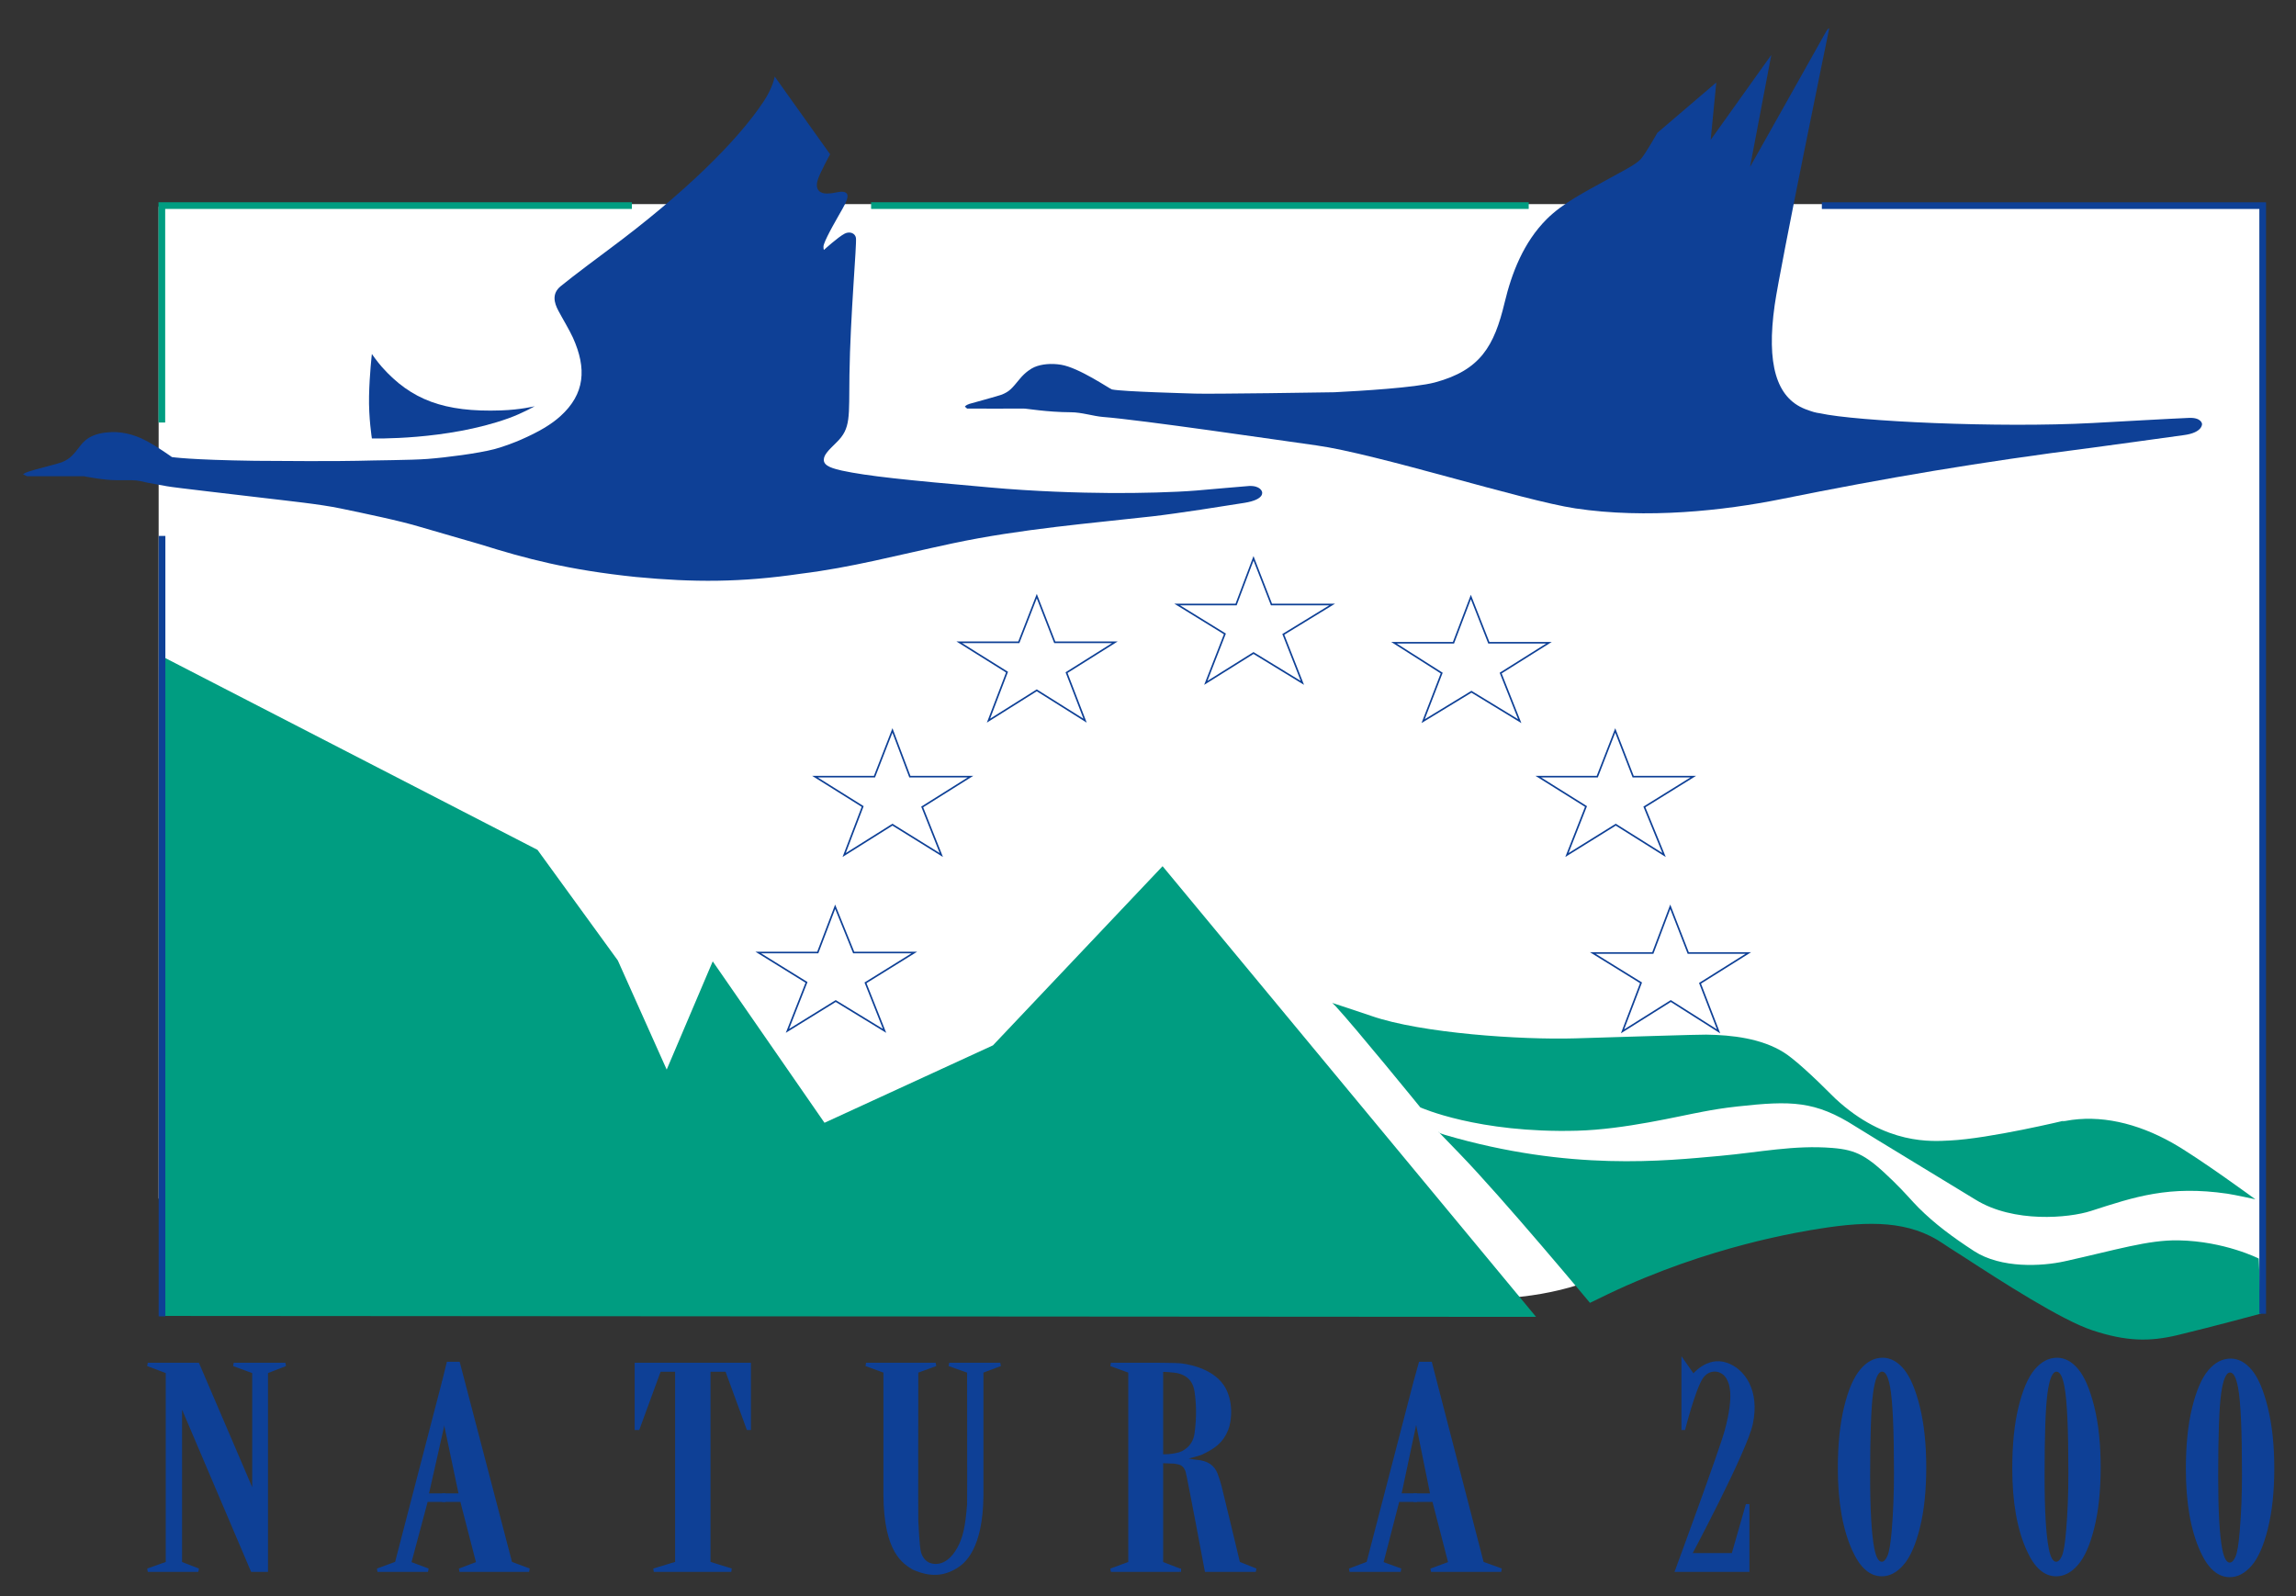 <?xml version="1.0" encoding="UTF-8" standalone="no"?>
<!-- Created with Inkscape (http://www.inkscape.org/) -->

<svg
   version="1.1"
   id="svg132"
   width="396.851"
   height="275.905"
   viewBox="0 0 396.851 275.905"
   sodipodi:docname="nat2000.svg"
   inkscape:version="1.2.2 (732a01da63, 2022-12-09)"
   xmlns:inkscape="http://www.inkscape.org/namespaces/inkscape"
   xmlns:sodipodi="http://sodipodi.sourceforge.net/DTD/sodipodi-0.dtd"
   xmlns="http://www.w3.org/2000/svg"
   xmlns:svg="http://www.w3.org/2000/svg">
  <rect x="0" y="0" width="396.851" height="275.905" fill="#333333" stroke="none"/>
  <defs
     id="defs136">
    <clipPath
       clipPathUnits="userSpaceOnUse"
       id="clipPath148">
      <path
         d="M 0,206.929 H 297.638 V 0 H 0 Z"
         id="path146" />
    </clipPath>
    <clipPath
       clipPathUnits="userSpaceOnUse"
       id="clipPath156">
      <path
         d="M 3,2.412 H 294.896 V 203.304 H 3 Z"
         id="path154" />
    </clipPath>
  </defs>
  <sodipodi:namedview
     id="namedview134"
     pagecolor="#ffffff"
     bordercolor="#000000"
     borderopacity="0.25"
     inkscape:showpageshadow="2"
     inkscape:pageopacity="0.0"
     inkscape:pagecheckerboard="0"
     inkscape:deskcolor="#d1d1d1"
     showgrid="false"
     inkscape:zoom="2.9212918"
     inkscape:cx="193.57875"
     inkscape:cy="137.95267"
     inkscape:window-width="1920"
     inkscape:window-height="1009"
     inkscape:window-x="-8"
     inkscape:window-y="-8"
     inkscape:window-maximized="1"
     inkscape:current-layer="g140">
    <inkscape:page
       x="0"
       y="0"
       id="page138"
       width="396.851"
       height="275.905" />
  </sodipodi:namedview>
  <g
     id="g140"
     inkscape:groupmode="layer"
     inkscape:label="Page 1"
     transform="matrix(1.333,0,0,-1.333,0,275.905)">
    <g
       id="g142">
      <g
         id="g144"
         clip-path="url(#clipPath148)">
        <g
           id="g150">
          <g
             id="g152"
             clip-path="url(#clipPath156)">
            <path
               d="m 266.725,30.908 c 1.016,0 1.936,-0.497 2.76,-1.489 0.822,-0.995 1.512,-2.615 2.074,-4.866 0.553,-2.254 0.826,-4.871 0.826,-7.857 0,-3.008 -0.273,-5.618 -0.822,-7.825 -0.54,-2.207 -1.247,-3.808 -2.108,-4.807 -0.855,-1.001 -1.801,-1.501 -2.84,-1.501 -1.543,0 -2.815,1.113 -3.809,3.33 -1.257,2.753 -1.885,6.315 -1.885,10.689 0,3.09 0.274,5.744 0.816,7.961 0.544,2.219 1.24,3.837 2.093,4.846 0.851,1.011 1.816,1.519 2.895,1.519 m 1.474,-14.939 c 0,5.681 -0.166,9.413 -0.51,11.188 -0.238,1.299 -0.584,1.945 -1.027,1.945 -0.526,0 -0.922,-0.927 -1.172,-2.781 -0.255,-1.855 -0.379,-5.434 -0.379,-10.738 0,-4.436 0.181,-7.575 0.544,-9.416 0.223,-1.143 0.55,-1.714 0.96,-1.714 0.275,0 0.53,0.262 0.752,0.779 0.226,0.52 0.406,1.621 0.542,3.308 0.195,2.283 0.29,4.759 0.29,7.429"
               style="fill:#0e4096;fill-opacity:1;fill-rule:nonzero;stroke:none"
               id="path158" />
            <path
               d="m 289.233,30.799 c 1.017,0 1.933,-0.497 2.759,-1.491 0.826,-0.993 1.514,-2.616 2.069,-4.867 0.553,-2.251 0.835,-4.868 0.835,-7.854 0,-3.011 -0.274,-5.618 -0.826,-7.827 -0.545,-2.207 -1.247,-3.808 -2.108,-4.807 -0.86,-0.999 -1.806,-1.499 -2.837,-1.499 -1.546,0 -2.82,1.11 -3.817,3.33 -1.252,2.751 -1.875,6.313 -1.875,10.687 0,3.09 0.267,5.744 0.811,7.961 0.544,2.221 1.241,3.837 2.093,4.848 0.851,1.012 1.82,1.519 2.896,1.519 m 1.475,-14.94 c 0,5.683 -0.171,9.413 -0.51,11.187 -0.245,1.299 -0.586,1.947 -1.029,1.947 -0.522,0 -0.917,-0.93 -1.17,-2.783 -0.252,-1.856 -0.376,-5.435 -0.376,-10.738 0,-4.434 0.173,-7.576 0.534,-9.416 0.228,-1.141 0.55,-1.712 0.968,-1.712 0.274,0 0.526,0.26 0.747,0.777 0.225,0.522 0.41,1.623 0.544,3.31 0.198,2.281 0.292,4.757 0.292,7.428"
               style="fill:#0e4096;fill-opacity:1;fill-rule:nonzero;stroke:none"
               id="path160" />
            <path
               d="m 244.113,30.91 c 1.01,0 1.93,-0.497 2.756,-1.489 0.821,-0.994 1.512,-2.614 2.069,-4.866 0.553,-2.253 0.831,-4.87 0.831,-7.857 0,-3.008 -0.272,-5.618 -0.822,-7.824 -0.547,-2.207 -1.247,-3.808 -2.11,-4.807 -0.86,-1.002 -1.806,-1.502 -2.832,-1.502 -1.549,0 -2.82,1.114 -3.819,3.331 -1.252,2.752 -1.881,6.315 -1.881,10.689 0,3.089 0.272,5.741 0.816,7.96 0.54,2.22 1.242,3.837 2.096,4.847 0.848,1.011 1.813,1.518 2.896,1.518 m 1.47,-14.939 c 0,5.682 -0.173,9.413 -0.51,11.189 -0.245,1.299 -0.581,1.947 -1.024,1.947 -0.534,0 -0.925,-0.93 -1.177,-2.783 -0.253,-1.855 -0.379,-5.435 -0.379,-10.739 0,-4.436 0.181,-7.575 0.542,-9.415 0.228,-1.144 0.549,-1.715 0.97,-1.715 0.269,0 0.519,0.263 0.742,0.779 0.223,0.52 0.408,1.621 0.549,3.308 0.188,2.283 0.287,4.76 0.287,7.429"
               style="fill:#0e4096;fill-opacity:1;fill-rule:nonzero;stroke:none"
               id="path162" />
            <path
               d="M 21.006,180.08 V 51.653 h 144.42 c 0.93,-3.043 3.365,-5.729 7.328,-8.054 5.257,-3.082 11.622,-4.629 19.083,-4.629 7.466,0 13.826,1.547 19.085,4.629 0,0 15.247,6.021 19.952,6.357 4.705,0.337 14.412,2.654 19.449,-1.041 5.039,-3.693 11.117,-8.7 16.158,-8.7 5.04,0 26.204,-0.337 26.204,-0.337 V 51.653 69.104 180.08 Z"
               style="fill:#ffffff;fill-opacity:1;fill-rule:nonzero;stroke:none"
               id="path164" />
            <path
               d="M 21.006,180.08 V 51.653 h 144.42 c 0.93,-3.043 3.365,-5.729 7.328,-8.054 5.257,-3.082 11.622,-4.629 19.083,-4.629 7.466,0 13.826,1.547 19.085,4.629 0,0 15.247,6.021 19.952,6.357 4.705,0.337 14.412,2.654 19.449,-1.041 5.039,-3.693 11.117,-8.7 16.158,-8.7 5.04,0 26.204,-0.337 26.204,-0.337 V 51.653 69.104 180.08 Z"
               style="fill:none;stroke:#ffffff;stroke-width:0.87;stroke-linecap:butt;stroke-linejoin:round;stroke-miterlimit:10;stroke-dasharray:none;stroke-opacity:1"
               id="path166" />
            <path
               d="M 20.986,36.33 199.174,36.209 150.746,94.651 128.753,71.419 106.909,61.378 92.416,82.312 86.448,68.275 80.11,82.431 69.696,96.769 20.986,121.873 Z"
               style="fill:#009d81;fill-opacity:1;fill-rule:nonzero;stroke:none"
               id="path168" />
            <path
               d="m 222.544,196.286 -7.647,-6.534 c 0,0 -1.578,-2.817 -2.181,-3.446 -0.718,-0.74 -2.469,-1.583 -4.518,-2.726 -2.632,-1.465 -5.546,-2.922 -7.648,-5.022 -2.984,-2.986 -4.532,-6.961 -5.455,-10.828 -1.338,-5.598 -3.119,-8.757 -9.037,-10.343 -2.524,-0.678 -9.604,-1.103 -13.033,-1.274 -0.321,-0.014 -16.222,-0.25 -18.058,-0.175 -0.777,0.029 -9.378,0.25 -10.778,0.539 -0.278,0.056 -4.268,2.828 -6.623,3.206 -1.256,0.203 -2.513,0.084 -3.422,-0.302 -0.428,-0.181 -1.192,-0.663 -1.893,-1.512 -1.068,-1.286 -1.314,-1.63 -2.333,-2.057 -0.334,-0.142 -4.051,-1.156 -4.223,-1.208 -0.511,-0.17 -0.582,-0.364 -0.582,-0.364 l 0.29,-0.245 c 0,0 7.076,-0.016 7.355,0 0.278,0.021 2.967,-0.465 6.118,-0.477 1.383,-0.005 2.895,-0.509 4.148,-0.609 4.936,-0.381 22.798,-3.013 27.671,-3.69 7.855,-1.094 26.767,-7.145 33.573,-8.169 9.235,-1.39 19.263,-0.292 26.719,1.212 13.686,2.763 25.664,4.79 40.275,6.657 1.434,0.184 11.532,1.586 11.864,1.628 2.503,0.316 2.404,1.457 2.404,1.457 0,0 -0.066,0.841 -1.672,0.784 -1.92,-0.074 -10.91,-0.579 -12.527,-0.665 -12.211,-0.653 -30.651,0.215 -35.337,1.262 -0.603,0.084 -0.92,0.168 -1.944,0.553 -3.726,1.475 -5.017,5.843 -3.933,13.49 0.697,4.908 7.06,35.816 7.06,35.816 v 0.06 c 0,0 -0.173,-0.035 -0.364,-0.364 -0.332,-0.586 -9.892,-17.606 -9.892,-17.606 l 2.756,14.523 -7.86,-11.013 z"
               style="fill:#0e4096;fill-opacity:1;fill-rule:nonzero;stroke:none"
               id="path170" />
            <path
               d="m 107.637,186.969 -7.185,10.086 c 0,0 -0.216,-1.386 -1.406,-3.189 -3.382,-5.126 -10.268,-11.926 -20.025,-19.177 -0.499,-0.369 -4.884,-3.631 -6.338,-4.841 -1.163,-0.97 -0.813,-2.155 -0.291,-3.144 0.514,-0.975 1.467,-2.556 1.897,-3.511 1.809,-4.015 1.555,-7.291 -1.606,-10.165 -1.185,-1.079 -2.781,-2.038 -5.168,-3.08 -0.661,-0.289 -2.111,-0.868 -3.421,-1.215 -2.081,-0.542 -6.169,-1.078 -8.668,-1.268 -2.074,-0.161 -6.798,-0.171 -9.101,-0.242 -2.125,-0.068 -10.984,-0.031 -13.256,0 -8.453,0.116 -10.776,0.484 -10.776,0.484 0,0 -2.001,1.438 -3.349,2.117 -1.677,0.916 -3.524,1.25 -4.95,1.089 -0.884,-0.05 -2.142,-0.342 -2.913,-1.029 -0.342,-0.304 -0.411,-0.359 -0.73,-0.786 -0.81,-1.089 -1.354,-1.675 -2.33,-2.059 C 7.45,146.816 4.429,146.077 3.729,145.832 3.028,145.587 3,145.466 3,145.466 l 0.507,-0.24 h 7.356 c 0,0 2.531,-0.52 4.291,-0.52 0.952,0 1.039,0.003 1.902,0 0.867,-0.002 1.431,-0.181 2.106,-0.329 0.676,-0.148 1.701,-0.292 2.487,-0.452 0.786,-0.163 8.79,-1.067 12.733,-1.541 2.882,-0.347 7.115,-0.782 9.754,-1.334 3.122,-0.651 7.754,-1.606 10.415,-2.419 0.706,-0.216 7.138,-2.059 7.719,-2.239 5.904,-1.851 11.396,-3.323 20.173,-4.233 7.498,-0.715 13.614,-0.722 21.409,0.423 6.593,0.816 12.136,2.325 19.661,3.934 8.847,1.887 18.23,2.631 25.924,3.507 3.279,0.373 9.533,1.364 11.942,1.751 2.731,0.444 2.256,1.457 2.256,1.457 0,0 -0.2,0.79 -1.68,0.726 -0.368,-0.016 -5.549,-0.482 -6.884,-0.592 -2.86,-0.227 -7.17,-0.339 -11.025,-0.319 -4.15,0.025 -10.028,0.206 -15.729,0.727 -10.944,0.96 -15.814,1.465 -19.148,2.18 -1.034,0.25 -2.361,0.544 -2.347,1.398 0.01,0.618 0.495,1.14 1.64,2.253 1.899,1.848 1.606,3.234 1.684,8.773 0.109,7.649 0.971,17.012 0.841,17.762 -0.108,0.621 -0.82,0.87 -1.456,0.547 -0.879,-0.454 -2.695,-2.116 -2.695,-2.116 0,0 -0.137,0.314 0,0.722 0.361,1.104 1.816,3.556 2.401,4.6 0.536,0.957 0.661,1.333 0.659,1.694 -0.005,0.311 -0.253,0.668 -1.239,0.482 -0.593,-0.109 -0.815,-0.172 -1.457,-0.183 -0.747,-0.012 -1.584,0.389 -1.165,1.757 0.307,0.994 1.602,3.327 1.602,3.327"
               style="fill:#0e4096;fill-opacity:1;fill-rule:nonzero;stroke:none"
               id="path172" />
            <path
               d="m 48.22,150.124 c 0,0 -0.428,2.684 -0.367,5.509 0.061,2.82 0.367,5.44 0.367,5.44 0,0 0.672,-0.974 1.31,-1.692 3.766,-4.233 8.053,-5.883 15.434,-5.623 2.567,0.089 4.37,0.542 4.37,0.542 0,0 -1.593,-0.915 -3.422,-1.571 -8.048,-2.887 -17.692,-2.605 -17.692,-2.605"
               style="fill:#0e4096;fill-opacity:1;fill-rule:nonzero;stroke:none"
               id="path174" />
            <path
               d="m 32.925,13.039 -7.281,16.998 h -6.482 l 2.551,-0.965 V 4.268 L 19.162,3.362 h 6.555 l -2.33,0.906 V 25.26 l 9.32,-21.898 h 1.823 v 25.71 l 2.473,0.965 h -6.698 l 2.62,-0.965 z"
               style="fill:#0e4096;fill-opacity:1;fill-rule:nonzero;stroke:none"
               id="path176" />
            <path
               d="m 32.925,13.039 -7.281,16.998 h -6.482 l 2.551,-0.965 V 4.268 L 19.162,3.362 h 6.555 l -2.33,0.906 V 25.26 l 9.32,-21.898 h 1.823 v 25.71 l 2.473,0.965 h -6.698 l 2.62,-0.965 z"
               style="fill:none;stroke:#0e4096;stroke-width:0.443;stroke-linecap:butt;stroke-linejoin:miter;stroke-miterlimit:3.864;stroke-dasharray:none;stroke-opacity:1"
               id="path178" />
            <path
               d="m 57.537,13.099 h 2.187 l -2.113,10.044 -0.074,-0.362 v 5.023 l 0.582,2.359 h 1.313 L 66.204,4.268 68.607,3.362 h -9.028 l 2.4,0.906 -2.111,8.166 h -2.331 z"
               style="fill:#0e4096;fill-opacity:1;fill-rule:nonzero;stroke:none"
               id="path180" />
            <path
               d="m 57.537,13.099 h 2.187 l -2.113,10.044 -0.074,-0.362 v 5.023 l 0.582,2.359 h 1.313 L 66.204,4.268 68.607,3.362 h -9.028 l 2.4,0.906 -2.111,8.166 h -2.331 z"
               style="fill:none;stroke:#0e4096;stroke-width:0.443;stroke-linecap:butt;stroke-linejoin:miter;stroke-miterlimit:3.864;stroke-dasharray:none;stroke-opacity:1"
               id="path182" />
            <path
               d="m 57.537,22.781 -2.183,-9.682 h 2.183 V 12.434 H 55.28 L 53.096,4.268 55.498,3.362 h -6.551 l 2.472,0.906 6.118,23.536 z"
               style="fill:#0e4096;fill-opacity:1;fill-rule:nonzero;stroke:none"
               id="path184" />
            <path
               d="m 57.537,22.781 -2.183,-9.682 h 2.183 V 12.434 H 55.28 L 53.096,4.268 55.498,3.362 h -6.551 l 2.472,0.906 6.118,23.536 z"
               style="fill:none;stroke:#0e4096;stroke-width:0.443;stroke-linecap:butt;stroke-linejoin:miter;stroke-miterlimit:3.864;stroke-dasharray:none;stroke-opacity:1"
               id="path186" />
            <path
               d="m 97.148,21.752 v 8.285 H 82.515 v -8.285 h 0.217 l 2.769,7.561 h 2.26 V 4.268 L 84.773,3.362 h 10.048 l -2.913,0.906 v 25.045 h 2.328 l 2.768,-7.561 z"
               style="fill:#0e4096;fill-opacity:1;fill-rule:nonzero;stroke:none"
               id="path188" />
            <path
               d="m 97.148,21.752 v 8.285 H 82.515 v -8.285 h 0.217 l 2.769,7.561 h 2.26 V 4.268 L 84.773,3.362 h 10.048 l -2.913,0.906 v 25.045 h 2.328 l 2.768,-7.561 z"
               style="fill:none;stroke:#0e4096;stroke-width:0.443;stroke-linecap:butt;stroke-linejoin:miter;stroke-miterlimit:3.864;stroke-dasharray:none;stroke-opacity:1"
               id="path190" />
            <path
               d="m 127.296,29.134 2.404,0.903 h -6.625 l 2.546,-0.903 c 0,0 0.028,-16.908 0,-17.242 -0.235,-3.008 -0.563,-4.399 -1.306,-5.749 -0.684,-1.24 -1.748,-2.261 -3.106,-2.19 -1.314,0.067 -1.796,1.026 -1.986,1.63 -0.102,0.317 -0.22,1.111 -0.372,4.191 -0.028,0.52 0,19.36 0,19.36 l 2.474,0.903 H 112.3 l 2.472,-0.903 c 0,0 -0.002,-15.674 0,-16.035 0.053,-7.431 2.519,-8.733 3.64,-9.448 2.234,-1.002 3.95,-0.863 5.64,0.213 0.841,0.534 3.174,2.281 3.244,9.114 0.005,0.334 0,16.156 0,16.156"
               style="fill:#0e4096;fill-opacity:1;fill-rule:nonzero;stroke:none"
               id="path192" />
            <path
               d="m 127.296,29.134 2.404,0.903 h -6.625 l 2.546,-0.903 c 0,0 0.028,-16.908 0,-17.242 -0.235,-3.008 -0.563,-4.399 -1.306,-5.749 -0.684,-1.24 -1.748,-2.261 -3.106,-2.19 -1.314,0.067 -1.796,1.026 -1.986,1.63 -0.102,0.317 -0.22,1.111 -0.372,4.191 -0.028,0.52 0,19.36 0,19.36 l 2.474,0.903 H 112.3 l 2.472,-0.903 c 0,0 -0.002,-15.674 0,-16.035 0.053,-7.431 2.519,-8.733 3.64,-9.448 2.234,-1.002 3.95,-0.863 5.64,0.213 0.841,0.534 3.174,2.281 3.244,9.114 0.005,0.334 0,16.156 0,16.156 z"
               style="fill:none;stroke:#0e4096;stroke-width:0.443;stroke-linecap:butt;stroke-linejoin:miter;stroke-miterlimit:3.864;stroke-dasharray:none;stroke-opacity:1"
               id="path194" />
            <path
               d="m 152.929,3.362 h 0.217 z"
               style="fill:#0e4096;fill-opacity:1;fill-rule:nonzero;stroke:none"
               id="path196" />
            <path
               d="m 152.929,3.362 h 0.217 z"
               style="fill:none;stroke:#0e4096;stroke-width:0.443;stroke-linecap:butt;stroke-linejoin:miter;stroke-miterlimit:3.864;stroke-dasharray:none;stroke-opacity:1"
               id="path198" />
            <path
               d="m 152.929,29.072 c -0.619,0.189 -2.33,0.241 -2.33,0.241 V 18.18 c 0,0 0.984,-0.104 2.33,0.243 l -0.02,-1.144 -0.634,0.119 -1.676,0.06 V 4.268 l 2.33,-0.906 h -8.883 l 2.475,0.906 v 24.866 l -2.475,0.903 h 5.971 c 0,0 2.501,-0.019 2.963,-0.064 0.463,-0.039 3.941,-0.438 5.504,-2.729 1.26,-1.846 1.028,-4.468 0.565,-5.615 -0.653,-1.606 -1.62,-2.291 -3.28,-3.083 -0.367,-0.178 -2.623,-0.727 -2.623,-0.727 0,0 1.504,-0.329 1.967,-0.361 1.45,-0.109 2.182,-0.708 2.55,-1.636 0.161,-0.403 0.394,-1.152 0.508,-1.573 0.121,-0.423 2.406,-9.981 2.406,-9.981 l 2.257,-0.906 h -6.412 c 0,0 -2.252,12.06 -2.475,12.822 -0.271,0.94 -1.038,1.095 -1.038,1.095 l 0.02,1.144 0.145,0.061 c 0,0 1.759,0.523 2.039,2.6 0.302,2.242 0.21,3.964 0,5.447 -0.28,1.975 -1.69,2.391 -2.184,2.541"
               style="fill:#0e4096;fill-opacity:1;fill-rule:nonzero;stroke:none"
               id="path200" />
            <path
               d="m 152.929,29.072 c -0.619,0.189 -2.33,0.241 -2.33,0.241 V 18.18 c 0,0 0.984,-0.104 2.33,0.243 l -0.02,-1.144 -0.634,0.119 -1.676,0.06 V 4.268 l 2.33,-0.906 h -8.883 l 2.475,0.906 v 24.866 l -2.475,0.903 h 5.971 c 0,0 2.501,-0.019 2.963,-0.064 0.463,-0.039 3.941,-0.438 5.504,-2.729 1.26,-1.846 1.028,-4.468 0.565,-5.615 -0.653,-1.606 -1.62,-2.291 -3.28,-3.083 -0.367,-0.178 -2.623,-0.727 -2.623,-0.727 0,0 1.504,-0.329 1.967,-0.361 1.45,-0.109 2.182,-0.708 2.55,-1.636 0.161,-0.403 0.394,-1.152 0.508,-1.573 0.121,-0.423 2.406,-9.981 2.406,-9.981 l 2.257,-0.906 h -6.412 c 0,0 -2.252,12.06 -2.475,12.822 -0.271,0.94 -1.038,1.095 -1.038,1.095 l 0.02,1.144 0.145,0.061 c 0,0 1.759,0.523 2.039,2.6 0.302,2.242 0.21,3.964 0,5.447 -0.28,1.975 -1.69,2.391 -2.184,2.541 z"
               style="fill:none;stroke:#0e4096;stroke-width:0.443;stroke-linecap:butt;stroke-linejoin:miter;stroke-miterlimit:3.864;stroke-dasharray:none;stroke-opacity:1"
               id="path202" />
            <path
               d="m 183.513,13.099 h 2.183 l -2.038,10.044 -0.145,-0.423 v 5.084 l 0.655,2.359 h 1.311 l 6.705,-25.895 2.473,-0.906 h -9.103 l 2.473,0.906 -2.11,8.166 h -2.404 z"
               style="fill:#0e4096;fill-opacity:1;fill-rule:nonzero;stroke:none"
               id="path204" />
            <path
               d="m 183.513,13.099 h 2.183 l -2.038,10.044 -0.145,-0.423 v 5.084 l 0.655,2.359 h 1.311 l 6.705,-25.895 2.473,-0.906 h -9.103 l 2.473,0.906 -2.11,8.166 h -2.404 z"
               style="fill:none;stroke:#0e4096;stroke-width:0.443;stroke-linecap:butt;stroke-linejoin:miter;stroke-miterlimit:3.864;stroke-dasharray:none;stroke-opacity:1"
               id="path206" />
            <path
               d="m 183.513,22.72 -2.039,-9.621 h 2.039 v -0.665 h -2.259 l -2.11,-8.166 2.476,-0.906 h -6.63 l 2.405,0.906 6.118,23.536 z"
               style="fill:#0e4096;fill-opacity:1;fill-rule:nonzero;stroke:none"
               id="path208" />
            <path
               d="m 183.513,22.72 -2.039,-9.621 h 2.039 v -0.665 h -2.259 l -2.11,-8.166 2.476,-0.906 h -6.63 l 2.405,0.906 6.118,23.536 z"
               style="fill:none;stroke:#0e4096;stroke-width:0.443;stroke-linecap:butt;stroke-linejoin:miter;stroke-miterlimit:3.864;stroke-dasharray:none;stroke-opacity:1"
               id="path210" />
            <path
               d="m 219.559,28.528 -1.312,1.872 v -8.648 h 0.074 c 0,0 1.331,5.208 2.306,6.628 0.926,1.343 2.612,1.192 3.359,0.039 0.463,-0.712 1.139,-2.266 -0.128,-6.969 -0.695,-2.58 -6.413,-18.088 -6.413,-18.088 h 9.174 v 8.347 h -0.069 l -1.821,-6.351 h -5.606 c 0,0 7.196,13.485 7.943,17.015 0.899,4.255 -1.011,6.935 -3.248,7.687 -2.462,0.826 -4.259,-1.532 -4.259,-1.532"
               style="fill:#0e4096;fill-opacity:1;fill-rule:nonzero;stroke:none"
               id="path212" />
            <path
               d="m 219.559,28.528 -1.312,1.872 v -8.648 h 0.074 c 0,0 1.331,5.208 2.306,6.628 0.926,1.343 2.612,1.192 3.359,0.039 0.463,-0.712 1.139,-2.266 -0.128,-6.969 -0.695,-2.58 -6.413,-18.088 -6.413,-18.088 h 9.174 v 8.347 h -0.069 l -1.821,-6.351 h -5.606 c 0,0 7.196,13.485 7.943,17.015 0.899,4.255 -1.011,6.935 -3.248,7.687 -2.462,0.826 -4.259,-1.532 -4.259,-1.532 z"
               style="fill:none;stroke:#0e4096;stroke-width:0.443;stroke-linecap:butt;stroke-linejoin:miter;stroke-miterlimit:3.864;stroke-dasharray:none;stroke-opacity:1"
               id="path214" />
            <path
               d="M 112.953,180.319 H 198.22 M 20.986,152.188 v 28.131 h 60.949"
               style="fill:none;stroke:#009d81;stroke-width:0.865;stroke-linecap:butt;stroke-linejoin:miter;stroke-miterlimit:3.864;stroke-dasharray:none;stroke-opacity:1"
               id="path216" />
            <path
               d="m 21.008,36.273 0.003,101.209"
               style="fill:none;stroke:#0e4096;stroke-width:0.865;stroke-linecap:butt;stroke-linejoin:miter;stroke-miterlimit:3.864;stroke-dasharray:none;stroke-opacity:1"
               id="path218" />
            <path
               d="m 172.736,76.926 c 0,0 0.26,-0.228 0.444,-0.426 2.562,-2.771 10.988,-13.126 10.988,-13.126 0,0 7.453,-3.371 20.32,-3.025 6.159,0.163 13.126,1.882 16.384,2.479 1.267,0.235 2.456,0.45 4.441,0.668 6.902,0.757 10.043,0.757 15.291,-2.6 1.293,-0.83 14.674,-8.943 15.577,-9.502 4.927,-3.04 12.092,-2.368 14.929,-1.455 5.727,1.85 10.151,3.339 17.701,2.244 0.952,-0.141 3.636,-0.728 3.636,-0.728 0,0 -7.377,5.406 -10.776,7.32 -4.569,2.571 -9.365,3.687 -13.836,2.845 -0.888,-0.17 -0.071,0.063 -0.071,0.063 0,0 -9.792,-2.358 -14.928,-2.603 -2.261,-0.109 -8.302,-0.648 -14.857,5.44 -3.076,3.092 -5.396,5.182 -6.697,5.994 -2.872,1.799 -6.677,2.251 -10.047,2.296 -1.123,0.014 -9.84,-0.27 -16.967,-0.483 -6.998,-0.21 -19.976,0.66 -26.433,2.902 -1.37,0.475 -5.099,1.697 -5.099,1.697"
               style="fill:#009d81;fill-opacity:1;fill-rule:nonzero;stroke:none"
               id="path220" />
            <path
               d="m 293.18,36.635 -0.292,7.136 c 0,0 -4.434,2.254 -10.412,2.361 -3.952,0.071 -8.11,-1.249 -14.787,-2.724 -2.912,-0.643 -8.208,-0.95 -11.721,1.333 -2.832,1.841 -5.125,3.563 -7.139,5.567 -0.953,0.952 -1.802,2.004 -3.345,3.507 -3.389,3.3 -4.72,4.038 -7.867,4.297 -4.997,0.409 -9.489,-0.571 -14.635,-1.031 -7.025,-0.626 -19.35,-2.036 -35.611,2.724 -0.937,0.274 -0.873,0.425 -0.873,0.425 0,0 1.957,-2.026 2.694,-2.788 5.715,-5.895 16.973,-19.417 16.973,-19.417 0,0 0.74,0.369 2.296,1.114 13.176,6.302 25.198,8.14 27.479,8.507 6.506,1.037 11.657,1.037 16.021,-1.937 1.251,-0.849 1.231,-0.787 2.622,-1.694 4.854,-3.158 12.708,-8.229 16.748,-9.557 4.326,-1.428 7.352,-1.502 11.065,-0.606 4.53,1.088 10.784,2.783 10.784,2.783"
               style="fill:#009d81;fill-opacity:1;fill-rule:nonzero;stroke:none"
               id="path222" />
            <path
               d="m 236.232,180.314 h 57.161 V 36.61"
               style="fill:none;stroke:#0e4096;stroke-width:0.865;stroke-linecap:butt;stroke-linejoin:miter;stroke-miterlimit:3.864;stroke-dasharray:none;stroke-opacity:1"
               id="path224" />
            <path
               d="m 115.72,112.255 -2.33,-5.989 h -7.72 l 6.189,-3.872 -2.399,-6.29 6.26,3.932 6.336,-3.932 -2.478,6.231 6.262,3.931 h -7.862 z m -7.428,-22.868 -2.257,-5.928 h -7.717 l 6.258,-3.874 -2.472,-6.288 6.262,3.869 6.333,-3.869 -2.474,6.231 6.335,3.931 h -7.866 z m 108.283,0 -2.262,-5.992 h -7.787 l 6.259,-3.867 -2.399,-6.293 6.259,3.931 6.196,-3.931 -2.406,6.232 6.263,3.928 h -7.793 z m -7.135,22.868 -2.33,-5.989 h -7.649 l 6.187,-3.872 -2.471,-6.29 6.333,3.932 6.263,-3.932 -2.552,6.231 6.338,3.931 h -7.795 z m -18.721,17.304 -2.254,-5.93 h -7.718 l 6.191,-3.933 -2.407,-6.234 6.264,3.814 6.262,-3.814 -2.474,6.234 6.264,3.933 h -7.798 z m -28.182,5.019 -2.257,-5.989 h -7.643 l 6.189,-3.812 -2.476,-6.352 6.187,3.871 6.338,-3.871 -2.472,6.29 6.333,3.874 h -7.869 z m -28.102,-4.902 -2.331,-5.989 h -7.716 l 6.188,-3.87 -2.403,-6.291 6.262,3.934 6.261,-3.934 -2.4,6.229 6.261,3.932 h -7.791 z"
               style="fill:none;stroke:#0e4096;stroke-width:0.21;stroke-linecap:butt;stroke-linejoin:miter;stroke-miterlimit:3.864;stroke-dasharray:none;stroke-opacity:1"
               id="path226" />
          </g>
        </g>
      </g>
    </g>
  </g>
</svg>
